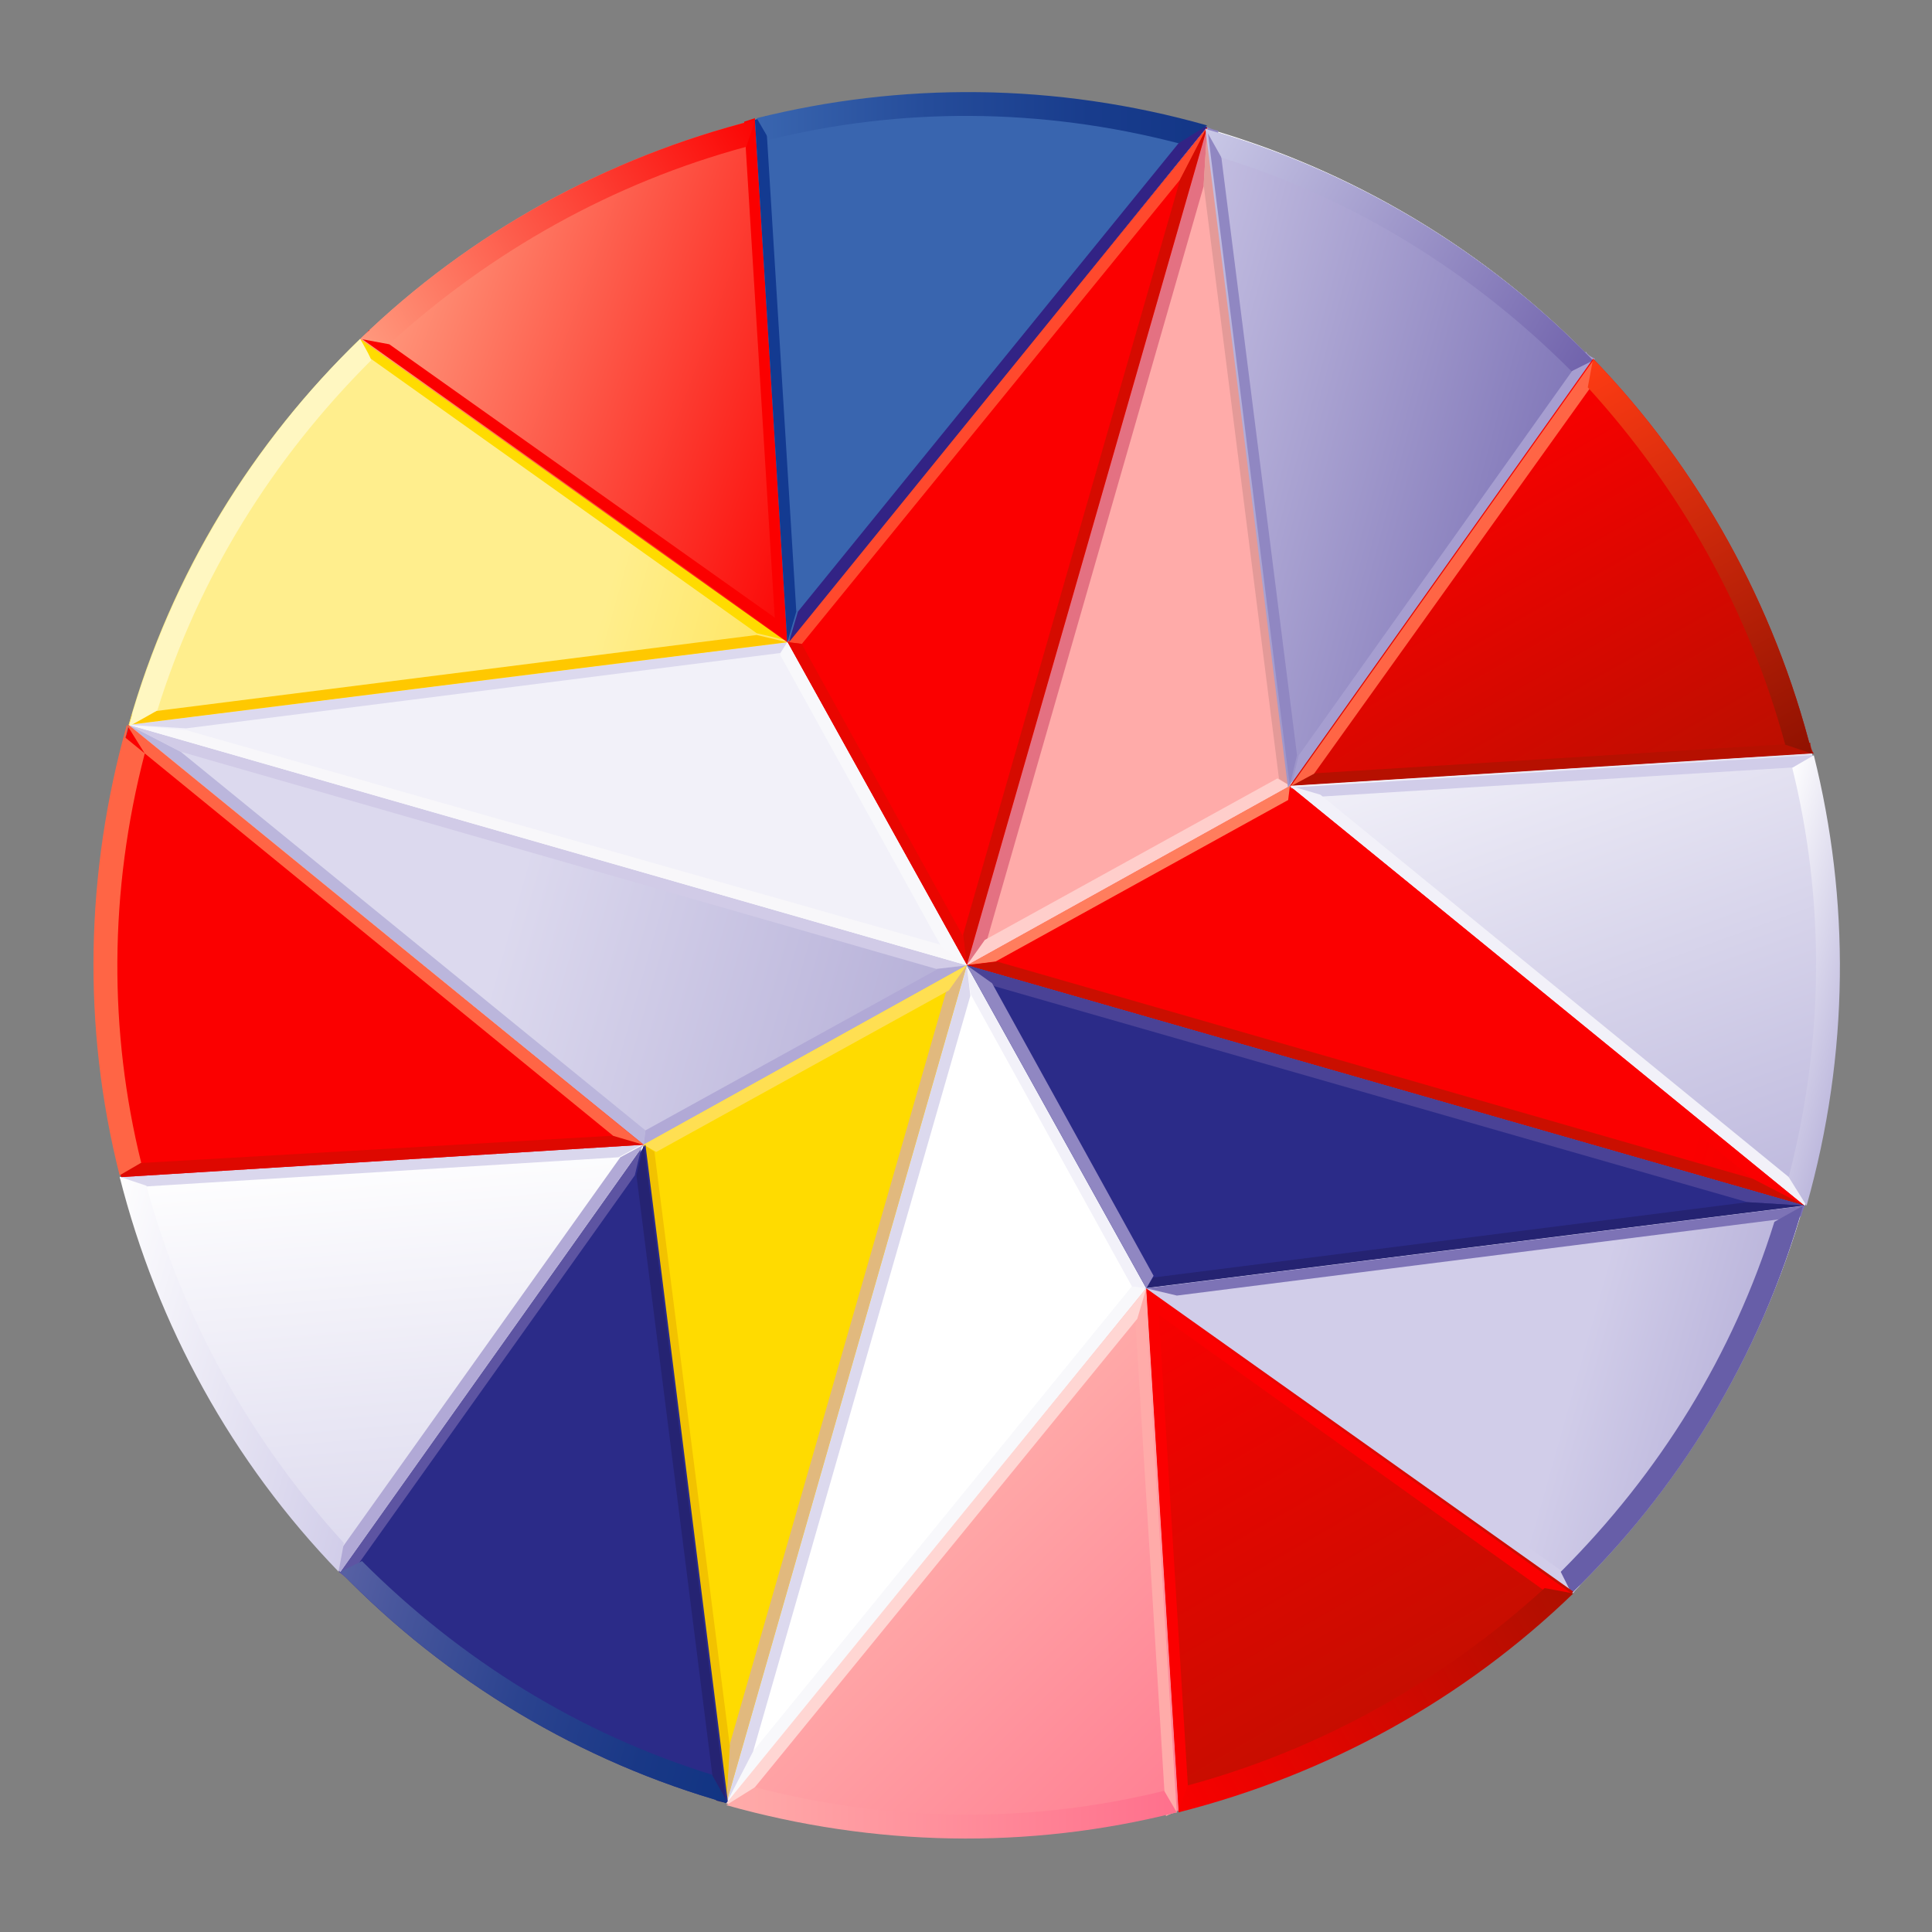 <?xml version="1.0" encoding="UTF-8"?><svg id="Layer_1" xmlns="http://www.w3.org/2000/svg" xmlns:xlink="http://www.w3.org/1999/xlink" viewBox="0 0 120 120"><rect x="0" y="0" width="120" height="120" fill="#808080" stroke="none"/><defs><style>.cls-1{fill:none;}.cls-2{fill:url(#linear-gradient);}.cls-3{clip-path:url(#clippath);}.cls-4{fill:#fb0000;}.cls-5{fill:#f2f1f9;}.cls-6{fill:#f8f8fb;}.cls-7{fill:#f8f7fa;}.cls-8{fill:#675ea8;}.cls-9{fill:#ff492d;}.cls-10{fill:#e49a98;}.cls-11,.cls-12{fill:#fff;}.cls-13{fill:#ffdf52;}.cls-14{fill:#fff7c1;}.cls-15{fill:#ffdb00;}.cls-16{fill:#f2c200;}.cls-17{fill:#ffc800;}.cls-18{fill:#ffd6d3;}.cls-19{fill:#ffaba9;}.cls-20{fill:#ffcecb;}.cls-21{fill:#e90600;}.cls-22{fill:#e47182;}.cls-23{fill:#ff6545;}.cls-24{fill:#ff7d5d;}.cls-25{fill:#7d73b6;}.cls-26{fill:#9087c2;}.cls-27{fill:#b61000;}.cls-28{fill:#322385;}.cls-29{fill:#b1a9d6;}.cls-30{fill:#bbb6dc;}.cls-31{fill:#a69ed0;}.cls-32{fill:#ca0f00;}.cls-33{fill:#d50b00;}.cls-34{fill:#d1cbe7;}.cls-35{fill:#d1cde9;}.cls-36{fill:#dcd9ee;}.cls-37{fill:#de0800;}.cls-38{fill:#dad7ed;}.cls-39{fill:#e1b97e;}.cls-40{fill:#133a91;}.cls-41{fill:#252372;}.cls-42{fill:#2b2b88;}.cls-43{fill:#4a4296;}.cls-44{fill:#5d54a2;}.cls-45{fill:url(#linear-gradient-8);}.cls-46{fill:url(#linear-gradient-9);}.cls-47{fill:url(#linear-gradient-3);}.cls-48{fill:url(#linear-gradient-4);}.cls-49{fill:url(#linear-gradient-2);}.cls-50{fill:url(#linear-gradient-6);}.cls-51{fill:url(#linear-gradient-7);}.cls-52{fill:url(#linear-gradient-5);}.cls-12,.cls-53{fill-rule:evenodd;}.cls-53{fill:#ff5700;}.cls-54{fill:url(#linear-gradient-14);}.cls-55{fill:url(#linear-gradient-18);}.cls-56{fill:url(#linear-gradient-20);}.cls-57{fill:url(#linear-gradient-21);}.cls-58{fill:url(#linear-gradient-15);}.cls-59{fill:url(#linear-gradient-19);}.cls-60{fill:url(#linear-gradient-16);}.cls-61{fill:url(#linear-gradient-17);}.cls-62{fill:url(#linear-gradient-13);}.cls-63{fill:url(#linear-gradient-12);}.cls-64{fill:url(#linear-gradient-10);}.cls-65{fill:url(#linear-gradient-11);}</style><clipPath id="clippath"><path class="cls-1" d="m-80,114.24c-29.91,0-54.24-24.33-54.24-54.24S-109.91,5.76-80,5.76-25.76,30.09-25.76,60s-24.33,54.24-54.24,54.24Z"/></clipPath><linearGradient id="linear-gradient" x1="14775.49" y1="7373.25" x2="15018.69" y2="7373.25" gradientTransform="translate(-995.9 -923.18) rotate(15.77) scale(.09)" gradientUnits="userSpaceOnUse"><stop offset="0" stop-color="#fb0000"/><stop offset="1" stop-color="#d50b00"/></linearGradient><linearGradient id="linear-gradient-2" x1="13946.27" y1="7553.85" x2="14556.58" y2="7553.85" gradientTransform="translate(-995.9 -923.18) rotate(15.77) scale(.09)" gradientUnits="userSpaceOnUse"><stop offset="0" stop-color="#dcd9ee"/><stop offset="1" stop-color="#9087c2"/></linearGradient><linearGradient id="linear-gradient-3" x1="97.13" y1="-80.27" x2="69.62" y2="-87.64" gradientTransform="translate(0 114)" gradientUnits="userSpaceOnUse"><stop offset="0" stop-color="#7d73b6"/><stop offset="1" stop-color="#c6c1e3"/></linearGradient><linearGradient id="linear-gradient-4" x1="99.51" y1="-91.77" x2="74.7" y2="-106.1" gradientTransform="translate(0 114)" gradientUnits="userSpaceOnUse"><stop offset="0" stop-color="#6f61ab"/><stop offset="1" stop-color="#cac9e7"/></linearGradient><linearGradient id="linear-gradient-5" x1="86.71" y1="-84.96" x2="101.49" y2="-59.35" gradientTransform="translate(0 114)" gradientUnits="userSpaceOnUse"><stop offset="0" stop-color="#fb0000"/><stop offset="1" stop-color="#b61000"/></linearGradient><linearGradient id="linear-gradient-6" x1="99" y1="-91.59" x2="113.32" y2="-66.78" gradientTransform="translate(0 114)" gradientUnits="userSpaceOnUse"><stop offset="0" stop-color="#fd3b13"/><stop offset="1" stop-color="#8d1000"/></linearGradient><linearGradient id="linear-gradient-7" x1="94.64" y1="-70.84" x2="107.28" y2="-36.11" gradientTransform="translate(0 114)" gradientUnits="userSpaceOnUse"><stop offset="0" stop-color="#f2f1f9"/><stop offset="1" stop-color="#bbb6dc"/></linearGradient><linearGradient id="linear-gradient-8" x1="107.73" y1="-54.45" x2="116.2" y2="-52.03" gradientTransform="translate(0 114)" gradientUnits="userSpaceOnUse"><stop offset="0" stop-color="#fff"/><stop offset="1" stop-color="#bbb6dc"/></linearGradient><linearGradient id="linear-gradient-9" x1="13951.53" y1="7308.26" x2="14355.14" y2="7308.26" gradientTransform="translate(-995.9 -923.18) rotate(15.77) scale(.09)" gradientUnits="userSpaceOnUse"><stop offset="0" stop-color="#ffee8d"/><stop offset="1" stop-color="#ffd200"/></linearGradient><linearGradient id="linear-gradient-10" x1="24.19" y1="-98.96" x2="55.08" y2="-87.72" gradientTransform="translate(0 114)" gradientUnits="userSpaceOnUse"><stop offset="0" stop-color="#ff9c80"/><stop offset="1" stop-color="#fb0000"/></linearGradient><linearGradient id="linear-gradient-11" x1="21.86" y1="-92.63" x2="47.46" y2="-107.41" xlink:href="#linear-gradient-10"/><linearGradient id="linear-gradient-12" x1="14251.58" y1="7064.95" x2="14556.81" y2="7064.95" gradientTransform="translate(-995.9 -923.18) rotate(15.77) scale(.09)" gradientUnits="userSpaceOnUse"><stop offset="0" stop-color="#3965af"/><stop offset="1" stop-color="#133687"/></linearGradient><linearGradient id="linear-gradient-13" x1="47.24" y1="-106.7" x2="75.26" y2="-106.7" gradientTransform="translate(0 114)" gradientUnits="userSpaceOnUse"><stop offset="0" stop-color="#3965af"/><stop offset=".37" stop-color="#254c9a"/><stop offset=".73" stop-color="#183c8c"/><stop offset="1" stop-color="#133687"/></linearGradient><linearGradient id="linear-gradient-14" x1="19.81" y1="-13.54" x2="46.43" y2="-5.91" gradientTransform="translate(0 114)" gradientUnits="userSpaceOnUse"><stop offset="0" stop-color="#5962a5"/><stop offset=".15" stop-color="#49579d"/><stop offset=".48" stop-color="#2b438f"/><stop offset=".78" stop-color="#193886"/><stop offset="1" stop-color="#113483"/></linearGradient><linearGradient id="linear-gradient-15" x1="23.68" y1="-42.77" x2="26.05" y2="-15.73" gradientTransform="translate(0 114)" gradientUnits="userSpaceOnUse"><stop offset="0" stop-color="#fff"/><stop offset="1" stop-color="#dad7ed"/></linearGradient><linearGradient id="linear-gradient-16" x1="4.25" y1="-31.49" x2="23.87" y2="-25.87" gradientTransform="translate(0 114)" gradientUnits="userSpaceOnUse"><stop offset="0" stop-color="#fff"/><stop offset="1" stop-color="#d1cde9"/></linearGradient><linearGradient id="linear-gradient-17" x1="14740.22" y1="7619.8" x2="15167.52" y2="7619.8" gradientTransform="translate(-995.9 -923.18) rotate(15.77) scale(.09)" gradientUnits="userSpaceOnUse"><stop offset="0" stop-color="#d1cde9"/><stop offset="1" stop-color="#7d73b6"/></linearGradient><linearGradient id="linear-gradient-18" x1="70.64" y1="-34.02" x2="87.34" y2="-5.1" gradientTransform="translate(0 114)" gradientUnits="userSpaceOnUse"><stop offset="0" stop-color="#fb0000"/><stop offset="1" stop-color="#c10f00"/></linearGradient><linearGradient id="linear-gradient-19" x1="72.83" y1="-.69" x2="98.43" y2="-15.47" gradientTransform="translate(0 114)" gradientUnits="userSpaceOnUse"><stop offset="0" stop-color="#fb0000"/><stop offset="1" stop-color="#ac1000"/></linearGradient><linearGradient id="linear-gradient-20" x1="56.49" y1="-19.71" x2="74.78" y2="-1.41" gradientTransform="translate(0 114)" gradientUnits="userSpaceOnUse"><stop offset="0" stop-color="#ffaba9"/><stop offset="1" stop-color="#ff7d92"/></linearGradient><linearGradient id="linear-gradient-21" x1="45.43" y1="-1.4" x2="73.45" y2="-1.4" gradientTransform="translate(0 114)" gradientUnits="userSpaceOnUse"><stop offset="0" stop-color="#ffaba9"/><stop offset="1" stop-color="#ff6f8c"/></linearGradient></defs><g class="cls-3"><g id="Layer_1-2"><g id="g9"><g id="g19"><path id="path21" class="cls-12" d="m-11.27,118.08c1.81-.27,3.73-.23,5.17-1.55,6.11.94,12.3-.57,17.1-3.93,2.53-2.04,4.81-4.4,6.65-6.99,1.62-2.27,2.9-4.39,3.73-6.94.62-1.57,1.11-3.21,1.48-4.88,1.74-7.92.83-16.77-1.75-24.3-.47-1.4-1.01-2.75-1.6-4.04-3.22-6.65-7.6-13.82-14.35-18.02-3.8-2.37-7.3-6.03-9.45-9.82-1.17-1.05-2.29-2.44-3.8-2.69.41.68.87,1.35.98,2.14l-.09.11c-1.6.05-2.86-.8-3.95-1.83l1.21-1.1c-.46-.23-.98-.32-1.49-.44-4.61-.52-8.41,1.6-12.5,2.63l-.06.23c2.51,1.12,3.04,3.88,4.5,5.76.36-.43.98-.12,1.49-.16.73.04,1.42.57,2.13.38.02-.61-.32-1.1-.43-1.64.43-.2.96-.02,1.44,0,1.32.77,3.45-.14,4.27,1.64-1.51.1-2.93.41-4.34.76.09.57.66,1.02.62,1.6-1.21-.5-2.49-.82-3.84-.98l-.07.2c1.71,2.01,4.07,3.2,6.47,3.9,3.45.8,6.49-.84,9.83-.27,8.19,3.75,15.18,12.31,18.22,20.44.15.39.29.79.43,1.19,2.55,7.43,3.03,16.55.48,24.3-1.36,3.22-2.85,6.26-5.25,8.88-.91,1.12-1.91,2.11-3,2.95-3.43,2.67-7.66,3.85-12.03,2.65-.27-.19-.82-.23-.73-.71.15-.64.29-1.28.42-1.94.72-3.71,1.06-7.62.86-11.52,0-.17,0-.33-.01-.5-.24-5.67-1.37-10.76-3.46-15.67-1.34-2.81-2.93-5.88-4.93-8.63-2.39-3.28-5.35-6.12-9.16-7.53-2.33-.62-5.21-.73-6.97,1.21-1.26,1.1-1.78,2.58-1.6,4.21-1.97,1.24-4.18,1.92-6.58,2.12-.59.05-1.19.27-1.81.26-.58.03-1.15,0-1.7-.07-2.89-.36-5.82-1.92-8.05-3.7-.05-1.19-.11-2.31-.16-3.56-1.28-.66-2.33-1.92-2.42-3.4l.11-.11c.74.23,1.37.59,2.03.98-.3-1.78-.64-3.54-1.53-5.09-.83-.34-1.65-.62-2.42-1.03-.89-.59-1.47-1.67-1.6-2.65.8.78,2.19.5,2.81,1.32-1.08-3.17-1.09-6.81-2.86-9.71-.89-2.14-3.22-3.13-4.82-4.7-.62-.76-.87-1.81-1.99-1.92-.92-.23-.98-1.25-1.14-1.92.57.07,1.05.46,1.53.55-1.32-3.51-2.49-7.42-6.08-9.66l-.62.39c-1.39.2-2.88.3-4.27.34.62-.91,1.71-1.3,2.58-1.72-1.01-.75-1.83-.93-3.09-1.14-.73.73-2.05,1.1-2.99,1.3l-.12-.09c-.02-.82-.21-1.83,1.03-2.03-1.19-.57-3.16-.34-4.37,0-.34.89-1.32,1.69-1.25,2.75-.71.73-1.21,1.71-1.94,2.24-.02-1.76.73-3.38,1.05-4.86-1.03.39-2.07.94-3.08,1.42-1.62-.94-3.33-1.87-5.07-2.58-.16-.07-.5-.13-.43.16,1.49,1.07.91,3.08,1.07,4.61l-.94-.77c-.46-1.16-1.78-2.01-2-3.29-1.56.3-2.55.71-3.99,1.32l-.2.11c1.07,0,1.99.84,2.51,1.69-1.62.09-3.06-.55-4.66-.71-.16-.16-.3-.34-.55-.32-.8.3-1.49.87-2.19,1.42-1.58,1.55-3.18,3.27-3.93,5.32.53.09,1.19.07,1.58.39-.87.52-1.62,1.42-2.47,1.92-.3,1.19-.25,2.54-.32,3.84-.66,1.01-1.55,1.89-1.99,3.02-1.42,4.58-1.78,9.68-1.58,14.88-.46.44-1.06.71-1.49,1.05l.05,4.66h.11c.21-.98,1.37-1.53,2.08-2.19h.23c-.11,1.05-.25,2.1-.27,3.17l-1.32,1.1c-1.33,1.17-.21,2.92-.32,4.39.09.38.16.96.43,1.05.16-.57.66-.98.98-1.49.57-.13,1.07-.6,1.6-.66-.3,1.14-.68,2.26-1.14,3.36-.22.14-.48.34-.7.57-.23.25-.42.53-.47.84,1.03,5.41,2.65,10.75,4.5,15.85-1.25,2.13-1.97,4.63-3.01,6.82-.15.31-.29.62-.41.94-1.05,2.65-1.37,5.62-2.68,8.17-.53-.36-1.1-.64-1.69-.89-2.47-.82-5.33-.3-7.13,1.6-1.6-.3-3.25-.02-4.51.82-.9.67-1.6,1.49-2,2.44-.27.66-.4,1.39-.36,2.17-1.03.71-1.58,1.8-1.92,2.9-.48,2.46.39,5.03,1.81,6.93H-11.27Z"/><path id="path155" class="cls-12" d="m-23.43,117.91h12.2c1.81-.27,3.73-.23,5.16-1.56,6.11.94,12.3-.57,17.1-3.92,2.53-2.04,4.81-4.41,6.65-6.99,1.62-2.27,2.9-4.4,3.73-6.94.62-1.57,1.1-3.21,1.47-4.89,1.74-7.91.83-16.76-1.75-24.3-.48-1.4-1.01-2.75-1.6-4.04-3.22-6.65-7.6-13.82-14.35-18.02-3.8-2.37-7.3-6.03-9.45-9.82-1.17-1.05-2.29-2.44-3.8-2.7.41.69.87,1.35.98,2.14l-.09.11c-1.6.05-2.86-.8-3.95-1.83l1.21-1.09c-.46-.23-.98-.32-1.49-.43-4.62-.52-8.41,1.6-12.5,2.63l-.07.23c2.51,1.12,3.04,3.88,4.5,5.76.37-.44.98-.12,1.49-.16.73.05,1.42.57,2.12.39.02-.61-.32-1.09-.43-1.64.43-.21.96-.02,1.44,0,1.32.77,3.45-.14,4.27,1.64-1.51.1-2.93.41-4.34.75.09.57.66,1.03.62,1.6-1.21-.51-2.49-.82-3.84-.98l-.06.2c1.71,2.01,4.06,3.2,6.47,3.91,3.45.8,6.49-.84,9.82-.27,8.19,3.75,15.18,12.31,18.22,20.44.15.39.29.79.43,1.18,2.55,7.43,3.03,16.56.48,24.3-1.36,3.23-2.85,6.26-5.25,8.88-.91,1.11-1.91,2.1-3,2.95-3.43,2.67-7.66,3.84-12.02,2.65-.27-.18-.83-.23-.74-.71.15-.63.3-1.28.42-1.94.73-3.72,1.06-7.62.86-11.52,0-.17-.01-.34-.02-.5-.24-5.67-1.37-10.76-3.46-15.66-1.33-2.81-2.92-5.88-4.92-8.64-2.39-3.28-5.35-6.12-9.16-7.54-2.33-.62-5.22-.73-6.97,1.21-1.26,1.1-1.78,2.58-1.6,4.2-1.97,1.25-4.18,1.92-6.58,2.13-.59.05-1.19.26-1.8.26-.58.03-1.15,0-1.7-.07-2.9-.36-5.83-1.91-8.05-3.7-.05-1.18-.12-2.31-.16-3.56-1.28-.66-2.33-1.92-2.42-3.4l.12-.11c.73.23,1.37.59,2.03.98-.3-1.78-.64-3.54-1.53-5.09-.82-.34-1.65-.61-2.43-1.03-.89-.59-1.46-1.67-1.6-2.65.8.78,2.19.51,2.81,1.33-1.07-3.17-1.1-6.81-2.86-9.71-.89-2.15-3.22-3.13-4.82-4.71-.62-.75-.87-1.8-1.99-1.92-.91-.23-.98-1.26-1.14-1.92.57.07,1.05.46,1.53.55-1.33-3.52-2.49-7.42-6.08-9.66l-.62.39c-1.39.21-2.88.3-4.27.34.62-.92,1.71-1.3,2.58-1.72-1.01-.75-1.83-.93-3.09-1.14-.73.73-2.05,1.1-2.99,1.3l-.11-.09c-.02-.82-.21-1.83,1.02-2.03-1.19-.57-3.15-.34-4.37,0-.34.89-1.32,1.69-1.26,2.74-.7.73-1.21,1.71-1.94,2.24-.02-1.76.73-3.38,1.05-4.86-1.03.39-2.07.93-3.08,1.42-1.62-.94-3.33-1.87-5.07-2.58-.16-.07-.51-.14-.44.16,1.49,1.07.91,3.08,1.07,4.61l-.94-.77c-.46-1.17-1.78-2.01-2-3.29-1.56.3-2.55.71-3.99,1.33l-.2.11c1.07,0,1.99.84,2.51,1.69-1.62.09-3.06-.55-4.66-.71-.16-.16-.3-.34-.55-.32-.8.3-1.48.87-2.19,1.42-1.58,1.55-3.18,3.27-3.93,5.32.53.09,1.19.07,1.58.39-.86.52-1.62,1.42-2.47,1.92-.3,1.19-.25,2.54-.32,3.84-.66,1-1.55,1.89-1.99,3.01-1.42,4.59-1.78,9.68-1.58,14.89-.46.43-1.06.71-1.49,1.05l.05,4.66h.11c.21-.98,1.38-1.53,2.08-2.19h.23c-.11,1.05-.25,2.1-.27,3.17l-1.33,1.1c-1.32,1.16-.2,2.92-.32,4.38.1.39.16.96.44,1.05.16-.57.66-.98.98-1.48.57-.14,1.07-.6,1.6-.66-.29,1.14-.68,2.26-1.14,3.36-.22.14-.48.34-.7.57-.23.25-.42.54-.46.85,1.03,5.41,2.64,10.75,4.5,15.85-1.26,2.12-1.97,4.62-3.02,6.82-.15.31-.28.62-.41.94-1.05,2.66-1.37,5.62-2.68,8.18-.53-.37-1.09-.64-1.69-.89-2.47-.82-5.33-.3-7.13,1.6-1.6-.3-3.25-.02-4.51.82-.9.68-1.6,1.49-2,2.45-.27.66-.4,1.38-.35,2.17-1.03.71-1.58,1.8-1.92,2.9-.48,2.47.39,5.03,1.8,6.93H-23.43Z"/><path id="path157" class="cls-53" d="m21.14,69.32c-.48-1.4-1.01-2.75-1.6-4.04-3.22-6.65-7.6-13.82-14.35-18.02-3.8-2.37-7.3-6.03-9.45-9.82-1.17-1.05-2.29-2.44-3.8-2.7.41.69.87,1.35.98,2.14l-.09.11c-1.6.05-2.86-.8-3.95-1.83l1.21-1.09c-.46-.23-.98-.32-1.49-.43-4.62-.52-8.41,1.6-12.5,2.63l-.07.23c2.51,1.12,3.04,3.88,4.5,5.76.37-.44.98-.12,1.49-.16.73.05,1.42.57,2.12.39.02-.61-.32-1.09-.43-1.64.43-.21.96-.02,1.44,0,1.32.77,3.45-.14,4.27,1.64-1.51.1-2.93.41-4.34.75.09.57.66,1.03.62,1.6-1.21-.51-2.49-.82-3.84-.98l-.06.2c1.71,2.01,4.06,3.2,6.47,3.91,3.45.8,6.49-.84,9.82-.27,8.19,3.75,15.18,12.31,18.22,20.44.15.39.29.79.43,1.18,2.55,7.43,3.03,16.56.48,24.3-1.36,3.23-2.85,6.26-5.25,8.88-.91,1.11-1.91,2.1-3,2.95-3.43,2.67-7.66,3.84-12.02,2.65-.27-.18-.83-.23-.74-.71.15-.63.3-1.28.42-1.94.73-3.72,1.06-7.62.86-11.52,0-.17-.01-.34-.02-.5-.24-5.67-1.37-10.76-3.46-15.66-1.33-2.81-2.92-5.88-4.92-8.64-2.39-3.28-5.35-6.12-9.16-7.54-2.33-.62-5.22-.73-6.97,1.21-1.26,1.1-1.78,2.58-1.6,4.2-1.97,1.25-4.18,1.92-6.58,2.13-.59.05-1.19.26-1.8.26-.58.03-1.15,0-1.7-.07-2.9-.36-5.83-1.91-8.05-3.7-.05-1.18-.12-2.31-.16-3.56-1.28-.66-2.33-1.92-2.42-3.4l.12-.11c.73.23,1.37.59,2.03.98-.3-1.78-.64-3.54-1.53-5.09-.82-.34-1.65-.61-2.43-1.03-.89-.59-1.46-1.67-1.6-2.65.8.78,2.19.51,2.81,1.33-1.07-3.17-1.1-6.81-2.86-9.71-.89-2.15-3.22-3.13-4.82-4.71-.62-.75-.87-1.8-1.99-1.92-.91-.23-.98-1.26-1.14-1.92.57.07,1.05.46,1.53.55-1.33-3.52-2.49-7.42-6.08-9.66l-.62.39c-1.39.21-2.88.3-4.27.34.62-.92,1.71-1.3,2.58-1.72-1.01-.75-1.83-.93-3.09-1.14-.73.73-2.05,1.1-2.99,1.3l-.11-.09c-.02-.82-.21-1.83,1.02-2.03-1.19-.57-3.15-.34-4.37,0-.34.89-1.32,1.69-1.26,2.74-.7.73-1.21,1.71-1.94,2.24-.02-1.76.73-3.38,1.05-4.86-1.03.39-2.07.93-3.08,1.42-1.62-.94-3.33-1.87-5.07-2.58-.16-.07-.51-.14-.44.16,1.49,1.07.91,3.08,1.07,4.61l-.94-.77c-.46-1.17-1.78-2.01-2-3.29-1.56.3-2.55.71-3.99,1.33l-.2.11c1.07,0,1.99.84,2.51,1.69-1.62.09-3.06-.55-4.66-.71-.16-.16-.3-.34-.55-.32-.8.3-1.48.87-2.19,1.42-1.58,1.55-3.18,3.27-3.93,5.32.53.09,1.19.07,1.58.39-.86.52-1.62,1.42-2.47,1.92-.3,1.19-.25,2.54-.32,3.84-.66,1-1.55,1.89-1.99,3.01-1.42,4.59-1.78,9.68-1.58,14.89-.46.43-1.06.71-1.49,1.05l.05,4.66h.11c.21-.98,1.38-1.53,2.08-2.19h.23c-.11,1.05-.25,2.1-.27,3.17l-1.33,1.1c-1.32,1.16-.2,2.92-.32,4.38.1.39.16.96.44,1.05.16-.57.66-.98.98-1.48.57-.14,1.07-.6,1.6-.66-.29,1.14-.68,2.26-1.14,3.36-.22.14-.48.34-.7.57-.23.25-.42.54-.46.85,1.03,5.41,2.64,10.75,4.5,15.85-1.26,2.12-1.97,4.62-3.02,6.82-.15.31-.28.62-.41.94-1.05,2.66-1.37,5.62-2.68,8.18-.53-.37-1.09-.64-1.69-.89-2.47-.82-5.33-.3-7.13,1.6-1.6-.3-3.25-.02-4.51.82-.9.68-1.6,1.49-2,2.45-.27.66-.4,1.38-.35,2.17-1.03.71-1.58,1.8-1.92,2.9-.48,2.47.39,5.03,1.8,6.93h40.39c-.59-.71-1.14-1.69-1.56-2.53-.86-1.31-.27-3.15-.36-4.66.82-1.66,1.66-3.33,2.6-4.95.19-.33.38-.65.58-.96l1.85-.71c.98,0,1.81-.71,2.74-.46,1.26,1.26,1.26-1.25,2.47-1.37,2.83-.37,5.64-.09,7.24,2.31,0,.32.51.32.39.62-.37.11-.71-.12-1.1-.12-1.74-.43-3.77-1.53-5.49-.55-.07.41-.15.83-.24,1.24-.09.44-.16.86-.2,1.27,1.12.32,2.06,1.12,2.9,1.99.57-1.12,1.78-1.62,2.86-1.99.94.2,1.97.23,2.75.82,1.44,1.33.73,3.59.6,5.28,1.3.73,2.74,1.14,4.06,1.85-.62.55-1.44.78-2.19,1.05l-2.19-.44c-.25-.18-.69-.18-.78-.5-.73.77-1.62,1.8-2.08,2.81h31.31c-.41-.94-.89-1.67-1.46-2.53-.64-1.37-.39-3.25-.46-4.71l2.93-4.45c1.6-.02,3.41-.62,5.14-.32.09-.04.17-.08.25-.13.72-.5.94-1.65,2.01-1.51,1.92-.52,3.38.35,4.82,1.21-.05.11-.1.21-.15.3-.6.96-1.73-.11-2.56.18-.34.37.16.8.23,1.21.3.41-.3.36-.5.43-.48.07-1-.05-1.37-.43-.09-.12-.02-.25-.2-.27-.42.68-1.01,1.3-1.17,2.08.52.51,1.23,1.01,1.49,1.65.53.75-.41,1.32-.59,1.99-.07.13-.28.13-.34,0-.48-.27-.89-.96-1.42-.78-.46,2.03.16,4.07-.11,6.1.89.21,1.94-.05,2.9,0l.39-4.29c.41-2.78,2.06-5.11,4-7.24,2.1-1.43,3.45,1.4,5,2.38.25.05.16.32.27.48-.02.46-.5.64-.82.78-.96.34-1.67-.71-2.26-1.33-.57.62-.82,1.44-1.49,1.92l.23.07c.76.76,1.49,1.55,1.65,2.56-.09.91-.55,1.8-1.38,2.26-.61-1.05-1.12-2.22-1.53-3.29.02.05-.03.07-.07.12-1.26.34-1.6,1.75-1.81,2.9.07,1.12-.78,1.58-.55,2.69H-11.23c1.81-.27,3.73-.23,5.16-1.56,6.11.94,12.3-.57,17.1-3.92,2.53-2.04,4.81-4.41,6.65-6.99,1.62-2.27,2.9-4.4,3.73-6.94.62-1.57,1.1-3.21,1.47-4.89,1.74-7.91.83-16.76-1.75-24.29Z"/></g></g></g></g><g><path class="cls-11" d="m113.89,59.95c0,29.76-24.08,53.84-53.84,53.84S6.2,89.72,6.2,59.95,30.28,6.11,60.05,6.11s53.84,24.19,53.84,53.84Z"/><circle class="cls-11" cx="60.05" cy="59.95" r="54.07"/><path class="cls-2" d="m60.05,59.95l20.07-11.15,31.99,26.09-52.06-14.94Z"/><path class="cls-4" d="m80.11,48.81l31.99,26.09-3.23-1.67-28.87-23.52.11-.89Z"/><path class="cls-24" d="m60.05,59.95l20.07-11.15-.11.89-18.17,10.03-1.78.22Z"/><path class="cls-32" d="m112.11,74.89l-52.06-14.94,1.9-.22,46.93,13.49,3.23,1.67Z"/><path class="cls-19" d="m60.05,59.95l20.07-11.15-5.13-40.91-14.94,52.06Z"/><path class="cls-22" d="m74.98,7.89l-14.94,52.06,1.23-1.45,13.49-46.93.22-3.68Z"/><path class="cls-10" d="m80.11,48.81l-5.13-40.91-.22,3.57,4.68,36.9.67.45Z"/><path class="cls-20" d="m60.05,59.95l20.07-11.15-.78-.45-18.17,10.03-1.11,1.56Z"/><path class="cls-1" d="m60.05,59.95l11.15,20.07-26.09,31.99,14.94-52.06Z"/><path class="cls-6" d="m71.19,80.02l-26.09,31.99,1.67-3.23,23.52-28.87.89.11Z"/><path class="cls-5" d="m60.05,59.95l11.15,20.07-.89-.11-10.03-18.17-.22-1.78Z"/><path class="cls-36" d="m45.11,112.01l14.94-52.06.22,1.9-13.49,46.93-1.67,3.23Z"/><path class="cls-42" d="m60.05,59.95l11.15,20.07,40.91-5.13-52.06-14.94Z"/><path class="cls-43" d="m112.11,74.89l-52.06-14.94,1.45,1.23,47.04,13.49,3.57.22Z"/><path class="cls-41" d="m71.19,80.02l40.91-5.13-3.57-.22-36.9,4.68-.45.67Z"/><path class="cls-26" d="m60.05,59.95l11.15,20.07.45-.78-10.03-18.17-1.56-1.11Z"/><path class="cls-49" d="m60.05,59.95l-20.07,11.15L7.99,45.02l52.06,14.94Z"/><path class="cls-30" d="m39.98,71.1L7.99,45.02l3.23,1.67,28.87,23.52-.11.89Z"/><path class="cls-29" d="m60.05,59.95l-20.07,11.15.11-.89,18.17-10.03,1.78-.22Z"/><path class="cls-34" d="m7.99,45.02l52.06,14.94-1.9.22-46.93-13.49-3.23-1.67Z"/><path class="cls-15" d="m60.05,59.95l-20.07,11.15,5.13,40.91,14.94-52.06Z"/><path class="cls-39" d="m45.11,112.01l14.94-52.06-1.23,1.45-13.49,46.93-.22,3.68Z"/><path class="cls-16" d="m39.98,71.1l5.13,40.91.22-3.57-4.68-36.9-.67-.45Z"/><path class="cls-13" d="m60.05,59.95l-20.07,11.15.78.45,18.17-10.03,1.11-1.56Z"/><path class="cls-4" d="m60.05,59.95l-11.15-20.07,26.09-31.99-14.94,52.06Z"/><path class="cls-9" d="m48.9,39.89l26.09-31.99-1.67,3.23-23.52,28.87-.89-.11Z"/><path class="cls-21" d="m60.05,59.95l-11.15-20.07.89.11,10.03,18.17.22,1.78Z"/><path class="cls-33" d="m74.98,7.89l-14.94,52.06-.22-1.9,13.49-46.93,1.67-3.23Z"/><path class="cls-5" d="m60.05,59.95l-11.15-20.07-40.91,5.13,52.06,14.94Z"/><path class="cls-7" d="m7.99,45.02l52.06,14.94-1.45-1.23-47.04-13.38-3.57-.33Z"/><path class="cls-36" d="m48.9,39.89l-40.91,5.13,3.57.22,36.9-4.68.45-.67Z"/><path class="cls-6" d="m60.05,59.95l-11.15-20.07-.45.78,10.03,18.17,1.56,1.11Z"/><path class="cls-47" d="m98.95,22.39c-6.58-6.8-14.94-11.82-24.08-14.38l5.13,40.91,18.95-26.53Z"/><path class="cls-26" d="m74.98,7.89l5.13,40.91.45-1.9-4.91-38.79c-.11,0-.45-.11-.67-.22Z"/><path class="cls-31" d="m98.51,21.83l-17.84,25.08-.45,1.9,18.84-26.53c-.22-.11-.45-.22-.56-.45Z"/><path class="cls-48" d="m98.95,22.39c-6.58-6.8-14.94-11.82-24.08-14.38l1,1.78c8.25,2.56,15.61,7.13,21.74,13.27l1.34-.67Z"/><path class="cls-52" d="m80.11,48.81l18.84-26.53c6.58,6.8,11.26,15.27,13.6,24.53l-32.44,2.01Z"/><path class="cls-23" d="m98.95,22.39l-18.84,26.53,1.45-.78,17.95-25.08c-.22-.33-.33-.56-.56-.67Z"/><path class="cls-27" d="m112.44,46.13l-30.77,1.9-1.45.78,32.44-2.01c-.11-.11-.22-.45-.22-.67Z"/><path class="cls-50" d="m110.88,46.24c-2.23-8.25-6.47-15.83-12.26-22.18l.33-1.78c6.58,6.8,11.26,15.27,13.6,24.53l-1.67-.56Z"/><path class="cls-51" d="m80.11,48.81l32.44-2.01c2.23,8.92,2.23,18.51-.45,27.98l-31.99-25.97Z"/><path class="cls-35" d="m112.55,46.91l-32.44,2.01,1.9.56,30.77-1.9c-.11-.22-.11-.45-.22-.67Z"/><path class="cls-5" d="m112.11,74.89c.11-.22.11-.56.22-.78l-30.32-24.75-1.9-.56,31.99,26.09Z"/><path class="cls-45" d="m111.1,73.11c2.23-8.58,2.23-17.28.22-25.42l1.34-.78c2.23,8.92,2.23,18.51-.45,27.98l-1.11-1.78Z"/><path class="cls-46" d="m22.37,21.05c-6.58,6.35-11.71,14.49-14.38,23.97l40.91-5.13-26.53-18.84Z"/><path class="cls-17" d="m7.99,45.02l40.91-5.13-1.9-.45-38.79,4.91c-.11.22-.11.45-.22.67Z"/><path class="cls-15" d="m21.92,21.49l25.08,17.84,1.9.45-26.42-18.73c-.22.11-.45.33-.56.45Z"/><path class="cls-14" d="m22.37,21.05c-6.8,6.58-11.82,14.94-14.38,24.08l1.78-1c2.56-8.25,7.13-15.61,13.27-21.74.11,0-.67-1.34-.67-1.34Z"/><path class="cls-64" d="m48.9,39.89l-26.53-18.84c6.8-6.58,15.27-11.26,24.53-13.6l2.01,32.44Z"/><path class="cls-4" d="m22.48,21.05l26.53,18.84-.78-1.45-25.31-17.95c-.11.22-.33.33-.45.56Zm23.74-13.49l1.9,30.77.78,1.45-2.01-32.44-.67.22Z"/><path class="cls-65" d="m46.34,9.12c-8.25,2.23-15.83,6.47-22.18,12.26l-1.78-.33c6.8-6.58,15.27-11.26,24.53-13.6l-.56,1.67Z"/><path class="cls-63" d="m48.9,39.89l-2.01-32.44c8.92-2.23,18.51-2.23,27.98.45l-25.97,31.99Z"/><path class="cls-40" d="m46.89,7.45l2.01,32.44.56-1.9-1.9-30.77c-.11.11-.33.11-.67.22Z"/><path class="cls-28" d="m74.98,7.89c-.22-.11-.56-.11-.78-.22l-24.64,30.32-.56,1.9,25.97-31.99Z"/><path class="cls-62" d="m73.2,8.9c-8.58-2.23-17.28-2.23-25.42-.22l-.78-1.34c8.92-2.23,18.51-2.23,27.98.45l-1.78,1.11Z"/><path class="cls-42" d="m21.14,97.63c6.58,6.8,14.94,11.82,24.08,14.38l-5.13-40.91-18.95,26.53Z"/><path class="cls-41" d="m45.11,112.01l-5.13-40.91-.45,1.9,4.91,38.79c.11.11.45.11.67.22Z"/><path class="cls-44" d="m21.59,98.08l17.84-25.08.45-1.9-18.84,26.53.56.45Z"/><path class="cls-54" d="m21.14,97.63c6.58,6.8,14.94,11.82,24.08,14.38l-1-1.78c-8.25-2.56-15.61-7.13-21.74-13.27l-1.34.67Z"/><path class="cls-58" d="m39.98,71.1l-18.84,26.53c-6.58-6.8-11.26-15.27-13.6-24.53l32.44-2.01Z"/><path class="cls-29" d="m21.14,97.63l18.84-26.53-1.45.78-17.95,25.19.56.56Z"/><path class="cls-38" d="m7.65,73.78l30.77-1.9,1.45-.78-32.44,2.01c.11.22.22.45.22.67Z"/><path class="cls-60" d="m9.1,73.66c2.23,8.25,6.47,15.83,12.26,22.18l-.33,1.78c-6.58-6.8-11.26-15.27-13.6-24.53l1.67.56Z"/><path class="cls-4" d="m39.98,71.1l-32.44,2.01c-2.23-8.92-2.23-18.51.45-27.98l31.99,25.97Z"/><path class="cls-37" d="m7.54,73.11l32.44-2.01-1.9-.56-30.77,1.78c.11.22.11.56.22.78Z"/><path class="cls-23" d="m7.99,45.02c-.11.22-.11.56-.22.78l30.32,24.75,1.9.56L7.99,45.02Zm1,1.78c-2.23,8.58-2.23,17.28-.22,25.42l-1.34.78c-2.34-9.25-2.12-18.84.45-27.98l1.11,1.78Z"/><path class="cls-61" d="m97.61,98.97c6.8-6.58,11.82-14.94,14.38-24.08l-40.91,5.13,26.53,18.95Z"/><path class="cls-25" d="m112.11,74.89l-40.91,5.13,1.9.45,38.79-4.91c0-.11.11-.45.22-.67Z"/><path class="cls-35" d="m98.17,98.41l-25.08-17.84-1.9-.45,26.53,18.84c.11-.22.33-.33.45-.56Z"/><path class="cls-8" d="m97.61,98.97c6.58-6.35,11.71-14.6,14.38-24.08l-1.78,1c-2.56,8.25-7.13,15.61-13.27,21.74l.67,1.34Z"/><path class="cls-55" d="m71.19,80.02l26.53,18.84c-6.8,6.58-15.27,11.26-24.53,13.6,0,.11-2.01-32.44-2.01-32.44Z"/><path class="cls-4" d="m97.61,98.97l-26.53-18.84.78,1.45,25.08,17.95c.33-.22.56-.45.67-.56Zm-23.74,13.38l-1.9-30.77-.78-1.45,2.01,32.44c.22-.11.45-.22.67-.22Z"/><path class="cls-59" d="m73.76,110.9c8.25-2.23,15.83-6.47,22.18-12.26l1.78.33c-6.8,6.58-15.27,11.26-24.53,13.6l.56-1.67Z"/><path class="cls-56" d="m71.19,80.02l2.01,32.44c-8.92,2.23-18.51,2.23-27.98-.45l25.97-31.99Z"/><path class="cls-19" d="m73.09,112.57l-2.01-32.44-.56,1.9,1.9,30.77c.22-.11.45-.22.67-.22Z"/><path class="cls-18" d="m45.11,112.01l.78.22,24.75-30.32.56-1.9-26.09,31.99Z"/><path class="cls-57" d="m46.89,111.01c8.58,2.23,17.28,2.23,25.42.22l.78,1.34c-9.25,2.34-18.84,2.12-27.98-.45l1.78-1.11Z"/></g></svg>